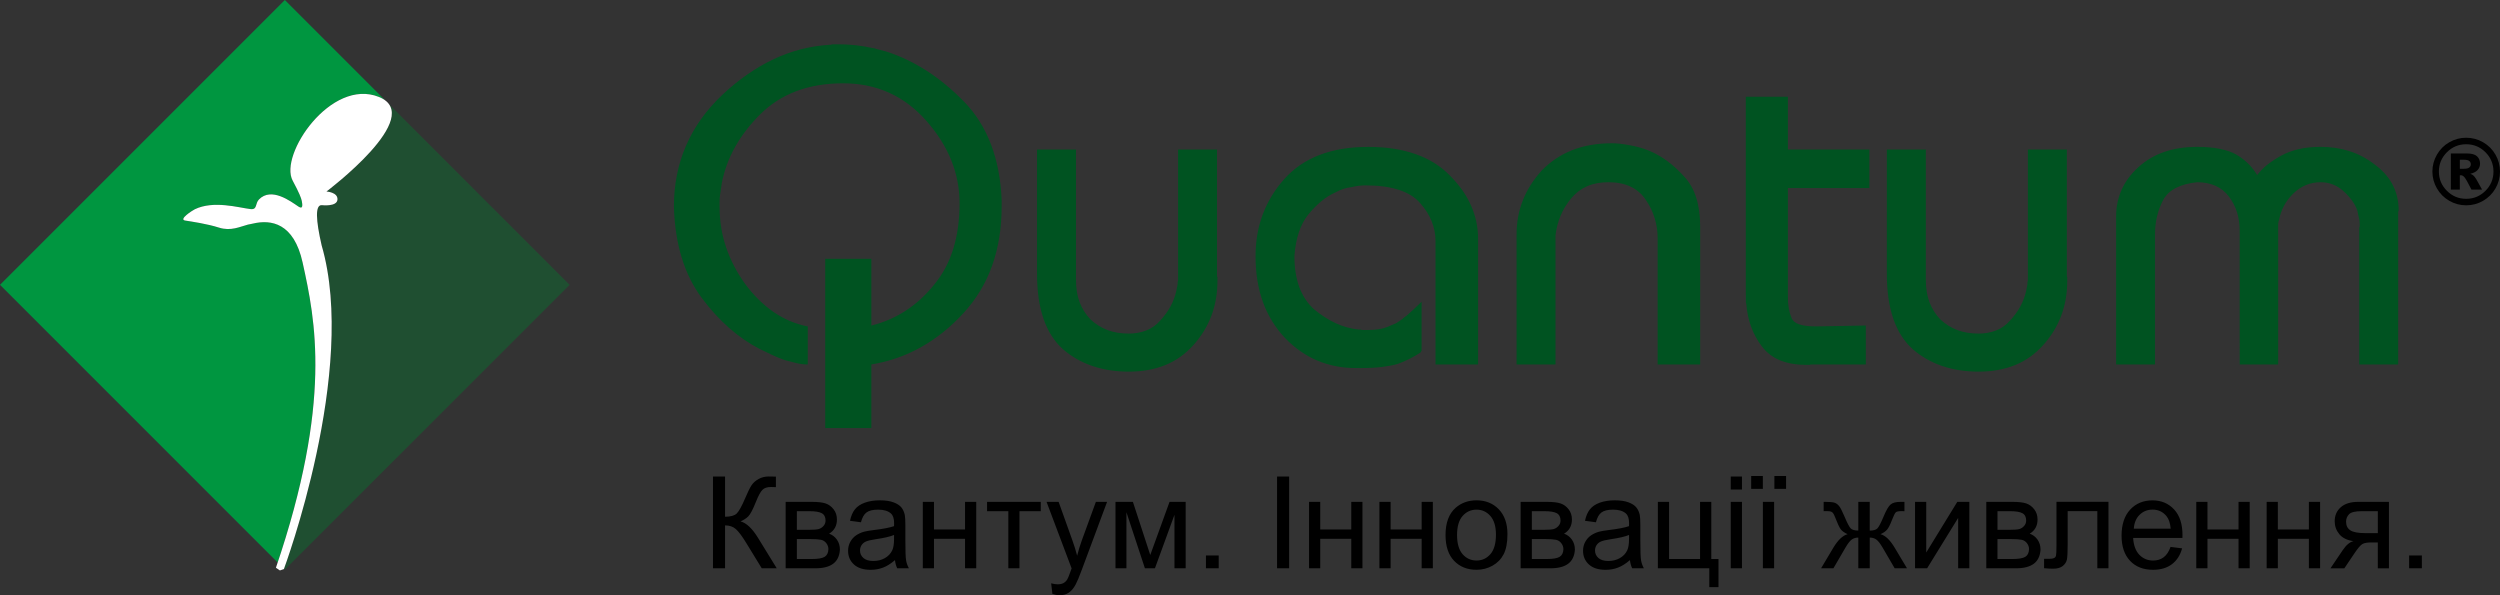 <?xml version="1.0" encoding="utf-8"?>
<!-- Generator: Adobe Illustrator 16.0.0, SVG Export Plug-In . SVG Version: 6.00 Build 0)  -->
<!DOCTYPE svg PUBLIC "-//W3C//DTD SVG 1.1//EN" "http://www.w3.org/Graphics/SVG/1.1/DTD/svg11.dtd">
<svg version="1.1" id="Слой_1" xmlns="http://www.w3.org/2000/svg" xmlns:xlink="http://www.w3.org/1999/xlink" x="0px" y="0px"
	 width="122.516px" height="29.171px" viewBox="0 0 122.516 29.171" enable-background="new 0 0 122.516 29.171"
	 xml:space="preserve">
<rect x="0" y="0" width="122.516" height="29.171" fill="#333333" stroke="none"/>
<g>
	<defs>
		<rect id="SVGID_1_" width="122.516" height="29.171"/>
	</defs>
	<clipPath id="SVGID_2_">
		<use xlink:href="#SVGID_1_"  overflow="visible"/>
	</clipPath>
	<path clip-path="url(#SVGID_2_)" fill="#009640" d="M0,13.958L13.958,0l4.92,4.92c-0.085-0.064-0.187-0.122-0.311-0.171
		c-2.347-0.944-4.903,2.841-4.226,4.1c0.316,0.59,0.422,0.856,0.449,1.002c0.035,0.183,0.067,0.426-0.166,0.27
		c-0.37-0.248-1.324-0.975-1.936-0.346c-0.19,0.196-0.069,0.512-0.414,0.471c-0.573-0.069-1.804-0.437-2.725,0.007
		c-0.113,0.055-0.812,0.502-0.476,0.554c0.308,0.049,1.079,0.162,1.661,0.347c0.584,0.186,1.03-0.049,1.414-0.147
		c0.071-0.018,0.153-0.028,0.244-0.05c0.897-0.214,2.01-0.032,2.438,1.908c0.615,2.782,1.448,6.712-1.222,14.7L0,13.958z"/>
	<path clip-path="url(#SVGID_2_)" fill="#1F4F31" d="M19.062,5.104l8.854,8.855L13.958,27.916l-0.042-0.041
		c0.143-0.39,3.593-9.861,1.845-15.853c-0.283-1.229-0.332-2.011,0.021-1.968c0,0,0.731,0.086,0.755-0.275
		c0.024-0.361-0.539-0.395-0.539-0.395S19.989,6.387,19.062,5.104"/>
	<path clip-path="url(#SVGID_2_)" fill="#FFFFFF" d="M13.912,27.889c0,0,3.634-9.748,1.85-15.865
		c-0.283-1.23-0.332-2.012,0.021-1.969c0,0,0.731,0.086,0.755-0.275s-0.539-0.395-0.539-0.395s4.916-3.692,2.569-4.635
		c-2.348-0.944-4.903,2.84-4.227,4.1c0.316,0.59,0.422,0.856,0.449,1.002c0.035,0.183,0.067,0.425-0.166,0.27
		c-0.37-0.249-1.323-0.975-1.935-0.346c-0.191,0.196-0.069,0.512-0.415,0.47c-0.573-0.068-1.804-0.436-2.725,0.008
		c-0.113,0.054-0.812,0.501-0.476,0.554c0.308,0.049,1.079,0.161,1.661,0.347c0.584,0.186,1.03-0.049,1.414-0.147
		c0.071-0.018,0.153-0.029,0.244-0.05c0.897-0.214,2.01-0.033,2.438,1.908c0.621,2.812,1.467,6.795-1.308,14.957l0.195,0.132
		L13.912,27.889z"/>
	<path clip-path="url(#SVGID_2_)" fill="#005321" d="M103.703,17.861v-7.263c0-0.453,0.088-0.881,0.263-1.283
		c0.176-0.403,0.447-0.772,0.813-1.109c0.365-0.336,0.79-0.589,1.272-0.757c0.483-0.168,1.024-0.252,1.624-0.252
		c0.424,0,0.797,0.033,1.119,0.099c0.321,0.065,0.585,0.157,0.79,0.274c0.205,0.117,0.395,0.26,0.571,0.428
		c0.175,0.168,0.327,0.362,0.46,0.581c0.132-0.175,0.293-0.34,0.482-0.494c0.19-0.153,0.417-0.303,0.681-0.449
		c0.264-0.147,0.556-0.256,0.878-0.329c0.32-0.074,0.68-0.11,1.074-0.11c0.497,0,0.966,0.069,1.404,0.208
		c0.44,0.139,0.85,0.355,1.229,0.648c0.381,0.278,0.669,0.596,0.866,0.954c0.197,0.359,0.304,0.757,0.318,1.196v0.033v0.033v0.033
		v0.033c-0.015,0.014-0.021,0.025-0.021,0.033V10.4v0.033v0.033v7.395h-1.909v-6.736v0.011c0-0.008,0.008-0.011,0.021-0.011v-0.033
		v-0.033v-0.077v-0.055c0-0.044-0.004-0.088-0.011-0.131c-0.007-0.045-0.019-0.095-0.033-0.154
		c-0.014-0.044-0.024-0.091-0.033-0.143c-0.007-0.051-0.018-0.106-0.032-0.164c-0.059-0.176-0.146-0.344-0.264-0.505
		c-0.117-0.161-0.256-0.315-0.417-0.461s-0.336-0.256-0.525-0.329c-0.191-0.073-0.389-0.11-0.594-0.11
		c-0.263,0-0.509,0.048-0.734,0.143c-0.228,0.095-0.437,0.238-0.626,0.428c-0.19,0.19-0.34,0.391-0.45,0.604
		c-0.109,0.211-0.186,0.435-0.23,0.669c-0.014,0.029-0.024,0.062-0.031,0.098c-0.009,0.037-0.013,0.07-0.013,0.099v0.11v0.088v6.692
		h-1.887V11.3c0-0.322-0.043-0.622-0.131-0.9c-0.088-0.277-0.219-0.533-0.396-0.767c-0.176-0.234-0.395-0.41-0.657-0.527
		c-0.265-0.117-0.564-0.176-0.9-0.176c-0.425,0.044-0.776,0.139-1.053,0.286c-0.279,0.146-0.483,0.343-0.615,0.592
		c-0.131,0.249-0.229,0.512-0.296,0.79s-0.099,0.563-0.099,0.856v0.033v0.011v0.022v6.341H103.703z M92.468,7.328h1.91v6.386
		c0,0.409,0.058,0.772,0.175,1.086s0.293,0.596,0.526,0.845c0.249,0.234,0.526,0.409,0.834,0.527
		c0.307,0.117,0.659,0.176,1.054,0.176c0.307,0,0.592-0.052,0.856-0.154c0.263-0.102,0.488-0.263,0.679-0.482
		c0.206-0.22,0.374-0.45,0.505-0.691c0.132-0.242,0.228-0.494,0.286-0.758c0.014-0.058,0.025-0.113,0.033-0.164
		c0.007-0.051,0.018-0.106,0.031-0.165v-0.087c0-0.03,0.009-0.059,0.022-0.088V13.67v-0.088V7.328h1.909v6.035v0.077v0.055v0.043
		c0,0.015,0.008,0.03,0.021,0.044v0.044v0.044v0.044v0.044c0,0.614-0.098,1.185-0.296,1.711c-0.196,0.527-0.494,1.01-0.888,1.448
		c-0.396,0.439-0.856,0.766-1.383,0.978c-0.527,0.212-1.119,0.317-1.777,0.317c-0.644,0-1.236-0.091-1.778-0.273
		c-0.541-0.184-1.023-0.457-1.447-0.823c-0.425-0.38-0.742-0.878-0.955-1.492c-0.211-0.615-0.318-1.353-0.318-2.216V7.328z
		 M85.556,14.416V4.739h2.063v2.589h3.993v1.888h-3.993v5.354c0,0.205,0.015,0.387,0.044,0.548c0.028,0.161,0.073,0.315,0.132,0.461
		c0.058,0.146,0.186,0.253,0.384,0.318c0.197,0.066,0.471,0.099,0.822,0.099l2.436-0.044v1.909h-2.589h-0.044H88.76h-0.033
		c-0.007,0-0.018,0.008-0.032,0.021h-0.045h-0.044h-0.031h-0.033c-0.498,0-0.93-0.072-1.295-0.219
		c-0.366-0.146-0.666-0.374-0.9-0.681c-0.233-0.308-0.413-0.636-0.538-0.987c-0.123-0.351-0.2-0.717-0.229-1.097
		c-0.015-0.029-0.022-0.062-0.022-0.099v-0.121v-0.098V14.46V14.416z M74.322,17.861v-6.385c0-0.585,0.102-1.138,0.307-1.657
		C74.833,9.3,75.141,8.813,75.55,8.36c0.424-0.439,0.922-0.772,1.493-0.999c0.57-0.226,1.221-0.34,1.952-0.34
		c0.117,0,0.245,0.008,0.385,0.022c0.139,0.015,0.288,0.037,0.449,0.066c0.161,0.029,0.326,0.066,0.494,0.11s0.34,0.102,0.516,0.175
		c0.307,0.132,0.6,0.3,0.877,0.505c0.278,0.205,0.549,0.454,0.813,0.746c0.264,0.278,0.461,0.622,0.593,1.031
		c0.131,0.41,0.197,0.878,0.197,1.405v0.055v0.076v0.055v0.077v6.517h-2.084v-6.21c0-0.321-0.049-0.64-0.144-0.954
		c-0.095-0.315-0.238-0.611-0.428-0.889c-0.19-0.293-0.439-0.512-0.746-0.658c-0.307-0.147-0.673-0.22-1.097-0.22
		c-0.396,0-0.743,0.066-1.043,0.198c-0.3,0.131-0.56,0.329-0.778,0.592c-0.22,0.264-0.393,0.545-0.517,0.845
		c-0.125,0.3-0.209,0.618-0.252,0.955v6.341H74.322z M70.35,17.861v-6.056c0-0.322-0.062-0.64-0.187-0.955
		c-0.124-0.314-0.311-0.61-0.56-0.888c-0.249-0.293-0.6-0.512-1.053-0.659c-0.454-0.146-1.002-0.219-1.646-0.219
		c-0.103,0-0.209,0.007-0.318,0.022c-0.11,0.014-0.231,0.036-0.363,0.066c-0.131,0.014-0.263,0.044-0.394,0.087
		c-0.132,0.044-0.265,0.103-0.396,0.176c-0.233,0.102-0.461,0.245-0.681,0.428c-0.219,0.183-0.431,0.398-0.636,0.647
		c-0.19,0.235-0.345,0.523-0.461,0.867c-0.116,0.344-0.19,0.735-0.22,1.174c0,0.585,0.081,1.093,0.241,1.525
		c0.161,0.432,0.402,0.794,0.726,1.086c0.336,0.278,0.683,0.501,1.041,0.67c0.358,0.168,0.735,0.274,1.131,0.318h0.055h0.054
		c0.03,0.014,0.056,0.021,0.077,0.021h0.055h0.066h0.066h0.054h0.055c0.177,0,0.341-0.011,0.494-0.033
		c0.154-0.022,0.304-0.063,0.45-0.121c0.073-0.029,0.143-0.059,0.209-0.088c0.065-0.029,0.135-0.058,0.208-0.088
		c0.058-0.043,0.124-0.087,0.197-0.131c0.073-0.044,0.139-0.095,0.197-0.154c0.073-0.044,0.144-0.099,0.208-0.165
		c0.066-0.065,0.137-0.128,0.209-0.186c0.073-0.073,0.146-0.142,0.22-0.208c0.072-0.066,0.146-0.136,0.219-0.209v2.393
		c-0.014,0.028-0.025,0.047-0.033,0.054c-0.007,0.008-0.01,0.012-0.01,0.012v0.022c-0.176,0.116-0.358,0.223-0.549,0.317
		c-0.19,0.096-0.388,0.18-0.592,0.252c-0.205,0.06-0.454,0.106-0.746,0.144c-0.293,0.036-0.63,0.055-1.011,0.055h-0.032h-0.033
		H66.62h-0.022h-0.044H66.51h-0.033h-0.032c-0.674,0-1.299-0.121-1.876-0.362c-0.578-0.241-1.108-0.61-1.592-1.108
		c-0.482-0.512-0.845-1.1-1.086-1.766c-0.241-0.665-0.361-1.415-0.361-2.249c0-0.732,0.116-1.412,0.351-2.041
		s0.585-1.207,1.053-1.733c0.47-0.527,1.046-0.922,1.734-1.185c0.687-0.264,1.485-0.395,2.391-0.395
		c0.864,0,1.632,0.117,2.305,0.351c0.673,0.234,1.236,0.585,1.689,1.053c0.468,0.468,0.816,0.962,1.042,1.481
		c0.228,0.52,0.341,1.057,0.341,1.613v6.166H70.35z M50.821,7.328h1.909v6.386c0,0.409,0.058,0.772,0.175,1.086
		c0.118,0.314,0.293,0.596,0.527,0.845c0.249,0.234,0.527,0.409,0.834,0.527c0.307,0.117,0.658,0.176,1.053,0.176
		c0.308,0,0.593-0.052,0.856-0.154c0.263-0.102,0.49-0.263,0.68-0.482c0.205-0.22,0.373-0.45,0.505-0.691
		c0.131-0.242,0.226-0.494,0.285-0.758c0.015-0.058,0.025-0.113,0.033-0.164c0.007-0.051,0.018-0.106,0.033-0.165v-0.087
		c0-0.03,0.007-0.059,0.022-0.088V13.67v-0.088V7.328h1.909v6.035v0.077v0.055v0.043c0,0.015,0.007,0.03,0.022,0.044v0.044v0.044
		v0.044v0.044c0,0.614-0.099,1.185-0.296,1.711c-0.198,0.527-0.494,1.01-0.889,1.448c-0.395,0.439-0.856,0.766-1.382,0.978
		c-0.527,0.212-1.12,0.317-1.778,0.317c-0.644,0-1.236-0.091-1.777-0.273c-0.542-0.184-1.024-0.457-1.448-0.823
		c-0.425-0.38-0.743-0.878-0.955-1.492c-0.212-0.615-0.318-1.353-0.318-2.216V7.328z M40.442,20.978v-8.295h2.26v3.27
		c0.599-0.146,1.159-0.387,1.679-0.724c0.519-0.337,0.983-0.761,1.393-1.273c0.424-0.512,0.739-1.1,0.943-1.766
		c0.205-0.666,0.308-1.408,0.308-2.227c0-0.732-0.136-1.434-0.406-2.107c-0.271-0.673-0.677-1.316-1.218-1.931
		c-0.542-0.614-1.152-1.075-1.832-1.382c-0.681-0.307-1.431-0.461-2.249-0.461c-0.849,0-1.613,0.128-2.294,0.384
		c-0.68,0.256-1.276,0.64-1.788,1.152c-0.497,0.497-0.903,1.028-1.218,1.591c-0.314,0.563-0.53,1.152-0.647,1.766
		c-0.015,0.103-0.029,0.201-0.044,0.297c-0.014,0.095-0.029,0.193-0.044,0.296c-0.014,0.102-0.021,0.201-0.021,0.296v0.274
		c0,0.688,0.105,1.346,0.317,1.975c0.213,0.629,0.523,1.229,0.933,1.799c0.424,0.571,0.893,1.032,1.404,1.383
		c0.512,0.351,1.068,0.585,1.668,0.702v1.865c-0.176,0-0.358-0.022-0.548-0.066c-0.191-0.044-0.388-0.095-0.593-0.152
		c-0.205-0.074-0.409-0.158-0.614-0.253c-0.205-0.096-0.41-0.194-0.615-0.297c-0.512-0.263-1.005-0.603-1.481-1.02
		c-0.475-0.417-0.925-0.911-1.35-1.481c-0.423-0.571-0.749-1.226-0.976-1.964c-0.227-0.739-0.355-1.569-0.384-2.491
		c0-1.082,0.197-2.081,0.593-2.995c0.395-0.914,0.987-1.745,1.777-2.491c0.79-0.746,1.624-1.327,2.501-1.744
		c0.878-0.417,1.8-0.655,2.765-0.713h0.044c0.014,0,0.037-0.007,0.066-0.022h0.055h0.055h0.132h0.131
		c0.176,0,0.358,0.007,0.548,0.022c0.19,0.014,0.381,0.036,0.571,0.066c0.102,0.014,0.201,0.032,0.296,0.055
		c0.096,0.021,0.194,0.04,0.296,0.054c0.088,0.03,0.18,0.055,0.275,0.077s0.194,0.048,0.296,0.077
		c0.687,0.22,1.349,0.534,1.986,0.944c0.636,0.409,1.247,0.914,1.832,1.514c0.571,0.585,1.009,1.28,1.317,2.084
		c0.307,0.805,0.483,1.712,0.526,2.721V9.83v0.044v0.044v0.044v0.044v0.044v0.043v0.044c0,1.039-0.153,1.993-0.46,2.864
		c-0.307,0.87-0.776,1.649-1.405,2.337c-0.629,0.687-1.32,1.243-2.073,1.667c-0.754,0.426-1.569,0.71-2.447,0.856v3.116H40.442z"/>
	<path clip-path="url(#SVGID_2_)" d="M120.548,7.829h0.208c0.12,0,0.205,0.02,0.255,0.061c0.05,0.042,0.075,0.095,0.075,0.16
		s-0.026,0.118-0.078,0.16c-0.052,0.041-0.142,0.061-0.269,0.061h-0.191V7.829z M120.106,9.291h0.441V8.595
		c0.023-0.005,0.041-0.007,0.054-0.007c0.059,0,0.116,0.033,0.175,0.099c0.058,0.066,0.171,0.267,0.341,0.604h0.52
		c-0.188-0.335-0.283-0.506-0.286-0.512c-0.049-0.079-0.096-0.139-0.141-0.18c-0.032-0.029-0.082-0.056-0.15-0.082
		c0.165-0.039,0.286-0.102,0.363-0.189c0.076-0.087,0.115-0.189,0.115-0.308c0-0.152-0.051-0.273-0.151-0.364
		c-0.101-0.09-0.263-0.135-0.487-0.135h-0.793V9.291z M121.804,9.351c-0.262,0.261-0.577,0.392-0.946,0.392
		c-0.368,0-0.684-0.131-0.944-0.392c-0.261-0.261-0.393-0.576-0.393-0.945s0.132-0.683,0.393-0.945
		c0.261-0.261,0.576-0.392,0.944-0.392c0.369,0,0.685,0.131,0.946,0.392c0.261,0.262,0.392,0.576,0.392,0.945
		S122.064,9.09,121.804,9.351 M122.294,7.578c-0.148-0.257-0.351-0.459-0.607-0.607c-0.256-0.147-0.531-0.221-0.829-0.221
		c-0.295,0-0.569,0.074-0.826,0.221c-0.257,0.148-0.458,0.35-0.606,0.607c-0.147,0.257-0.223,0.533-0.223,0.828
		c0,0.297,0.075,0.573,0.223,0.829c0.148,0.256,0.35,0.458,0.606,0.606c0.257,0.147,0.531,0.221,0.826,0.221
		c0.298,0,0.573-0.074,0.829-0.221c0.257-0.148,0.459-0.35,0.607-0.606c0.147-0.256,0.222-0.532,0.222-0.829
		C122.516,8.111,122.441,7.835,122.294,7.578"/>
	<path clip-path="url(#SVGID_2_)" d="M118.687,27.221h-0.625v0.629h0.625V27.221z M116.528,26.127h-0.606
		c-0.354,0-0.601-0.046-0.74-0.138c-0.139-0.09-0.209-0.232-0.209-0.427c0-0.137,0.048-0.257,0.143-0.358
		c0.095-0.103,0.306-0.153,0.633-0.153h0.78V26.127z M115.574,24.594c-0.376,0-0.663,0.088-0.861,0.264
		c-0.198,0.175-0.298,0.404-0.298,0.687c0,0.24,0.076,0.451,0.228,0.635s0.384,0.297,0.696,0.34
		c-0.179,0.035-0.358,0.187-0.539,0.454l-0.592,0.877h0.68l0.479-0.711c0.181-0.272,0.317-0.433,0.413-0.483
		c0.094-0.05,0.237-0.074,0.431-0.074h0.317v1.269h0.546v-3.256H115.574z M111.08,27.85h0.549v-1.444h1.521v1.444h0.55v-3.256h-0.55
		v1.354h-1.521v-1.354h-0.549V27.85z M107.631,27.85h0.549v-1.444h1.522v1.444h0.548v-3.256h-0.548v1.354h-1.522v-1.354h-0.549
		V27.85z M104.854,25.229c0.173-0.17,0.385-0.255,0.637-0.255c0.277,0,0.505,0.106,0.68,0.319c0.114,0.137,0.183,0.342,0.207,0.616
		h-1.808C104.588,25.625,104.683,25.397,104.854,25.229 M106.033,27.31c-0.143,0.107-0.314,0.16-0.516,0.16
		c-0.27,0-0.496-0.095-0.677-0.285c-0.181-0.189-0.281-0.464-0.302-0.822h2.415c0.002-0.064,0.003-0.113,0.003-0.146
		c0-0.538-0.137-0.955-0.411-1.251c-0.275-0.296-0.628-0.445-1.061-0.445c-0.448,0-0.812,0.152-1.093,0.454
		c-0.279,0.303-0.421,0.729-0.421,1.276c0,0.528,0.14,0.939,0.417,1.233c0.277,0.293,0.652,0.44,1.126,0.44
		c0.376,0,0.686-0.092,0.927-0.276c0.242-0.184,0.408-0.442,0.497-0.775l-0.566-0.071C106.289,27.034,106.176,27.204,106.033,27.31
		 M100.78,26.739c0,0.282-0.009,0.449-0.024,0.5c-0.017,0.052-0.049,0.089-0.098,0.112s-0.13,0.035-0.244,0.035h-0.241v0.46
		c0.167,0.016,0.314,0.024,0.442,0.024c0.208,0,0.365-0.044,0.476-0.135c0.11-0.09,0.177-0.195,0.201-0.315
		c0.024-0.121,0.037-0.37,0.037-0.748v-1.622h1.454v2.799h0.546v-3.256h-2.549V26.739z M97.889,26.418h0.665
		c0.238,0,0.411,0.012,0.519,0.035s0.195,0.079,0.263,0.169c0.067,0.089,0.1,0.186,0.1,0.29c-0.006,0.178-0.066,0.303-0.183,0.375
		s-0.329,0.108-0.64,0.108h-0.724V26.418z M97.889,25.051h0.604c0.293,0,0.5,0.033,0.621,0.101s0.181,0.188,0.181,0.359
		c0,0.104-0.035,0.193-0.104,0.268c-0.068,0.075-0.146,0.124-0.233,0.149c-0.088,0.024-0.248,0.036-0.482,0.036h-0.586V25.051z
		 M97.341,27.85h1.46c0.38,0,0.67-0.075,0.869-0.224c0.199-0.149,0.309-0.378,0.329-0.688c0-0.191-0.05-0.357-0.151-0.498
		c-0.1-0.14-0.227-0.234-0.379-0.286c0.128-0.077,0.225-0.175,0.288-0.29c0.064-0.115,0.096-0.251,0.096-0.405
		c0-0.195-0.054-0.361-0.163-0.5c-0.108-0.14-0.238-0.235-0.39-0.287c-0.152-0.052-0.383-0.078-0.694-0.078h-1.265V27.85z
		 M93.849,27.85h0.592l1.521-2.468v2.468h0.549v-3.256H95.92l-1.522,2.483v-2.483h-0.549V27.85z M91.069,24.594v1.407
		c-0.178,0-0.302-0.035-0.371-0.104c-0.07-0.069-0.172-0.265-0.307-0.586c-0.109-0.261-0.198-0.433-0.267-0.516
		s-0.146-0.138-0.232-0.163c-0.086-0.025-0.234-0.038-0.446-0.038H89.37v0.457c0.082-0.002,0.135-0.003,0.162-0.003
		c0.104,0,0.182,0.013,0.234,0.04c0.05,0.025,0.099,0.096,0.144,0.208c0.13,0.335,0.228,0.547,0.293,0.636
		c0.064,0.089,0.178,0.171,0.341,0.247c-0.238,0.063-0.47,0.284-0.698,0.662l-0.601,1.009h0.604l0.588-1.009
		c0.12-0.206,0.226-0.341,0.314-0.403c0.09-0.062,0.196-0.093,0.318-0.093v1.505h0.561v-1.505c0.124,0,0.23,0.031,0.32,0.095
		c0.089,0.063,0.193,0.197,0.313,0.401l0.588,1.009h0.604l-0.604-1.009c-0.225-0.378-0.457-0.6-0.694-0.662
		c0.146-0.067,0.254-0.142,0.322-0.224c0.069-0.082,0.146-0.229,0.227-0.441c0.087-0.223,0.151-0.357,0.195-0.402
		c0.04-0.043,0.134-0.063,0.28-0.063l0.149,0.003v-0.457H93.13c-0.218,0-0.376,0.042-0.476,0.126
		c-0.103,0.085-0.217,0.283-0.345,0.591c-0.137,0.325-0.239,0.522-0.311,0.589c-0.072,0.067-0.195,0.102-0.369,0.102v-1.407H91.069z
		 M87.529,23.328h-0.573v0.629h0.573V23.328z M86.391,23.328h-0.572v0.629h0.572V23.328z M86.943,24.594h-0.55v3.256h0.55V24.594z
		 M85.367,24.594h-0.549v3.256h0.549V24.594z M85.367,23.354h-0.549v0.635h0.549V23.354z M81.247,27.85h2.519v0.923h0.451v-1.377
		h-0.353v-2.802h-0.55v2.802h-1.519v-2.802h-0.549V27.85z M79.833,26.418c0,0.243-0.03,0.427-0.089,0.552
		c-0.077,0.162-0.198,0.289-0.363,0.382c-0.164,0.093-0.352,0.139-0.564,0.139s-0.375-0.049-0.485-0.146
		c-0.111-0.098-0.166-0.221-0.166-0.368c0-0.096,0.024-0.183,0.076-0.262c0.051-0.079,0.123-0.138,0.217-0.179
		c0.093-0.041,0.253-0.078,0.478-0.111c0.399-0.058,0.697-0.126,0.897-0.208V26.418z M79.988,27.85h0.572
		c-0.068-0.125-0.114-0.255-0.138-0.391c-0.024-0.137-0.035-0.46-0.035-0.974V25.75c0-0.246-0.01-0.415-0.027-0.51
		c-0.032-0.15-0.09-0.276-0.172-0.376c-0.081-0.099-0.208-0.181-0.381-0.246c-0.172-0.065-0.396-0.099-0.674-0.099
		c-0.278,0-0.522,0.039-0.734,0.115c-0.212,0.077-0.372,0.186-0.484,0.328c-0.112,0.142-0.192,0.329-0.241,0.56l0.537,0.073
		c0.059-0.23,0.149-0.391,0.271-0.482c0.123-0.091,0.314-0.137,0.572-0.137c0.277,0,0.485,0.063,0.625,0.188
		c0.104,0.092,0.156,0.251,0.156,0.475c0,0.021-0.001,0.069-0.003,0.146c-0.21,0.072-0.536,0.136-0.979,0.189
		c-0.218,0.026-0.38,0.054-0.487,0.082c-0.146,0.041-0.278,0.102-0.396,0.181c-0.117,0.08-0.211,0.187-0.283,0.318
		c-0.072,0.131-0.108,0.277-0.108,0.437c0,0.271,0.096,0.495,0.287,0.67c0.19,0.175,0.464,0.263,0.819,0.263
		c0.217,0,0.417-0.036,0.605-0.108c0.188-0.07,0.384-0.193,0.587-0.368C79.895,27.602,79.931,27.735,79.988,27.85 M75.07,26.418
		h0.665c0.237,0,0.409,0.012,0.518,0.035s0.195,0.079,0.262,0.169c0.067,0.089,0.102,0.186,0.102,0.29
		c-0.006,0.178-0.067,0.303-0.184,0.375s-0.329,0.108-0.64,0.108H75.07V26.418z M75.07,25.051h0.604c0.292,0,0.499,0.033,0.62,0.101
		s0.182,0.188,0.182,0.359c0,0.104-0.035,0.193-0.104,0.268c-0.069,0.075-0.147,0.124-0.235,0.149
		c-0.087,0.024-0.248,0.036-0.481,0.036H75.07V25.051z M74.521,27.85h1.461c0.381,0,0.67-0.075,0.869-0.224
		c0.199-0.149,0.31-0.378,0.329-0.688c0-0.191-0.05-0.357-0.15-0.498c-0.102-0.14-0.228-0.234-0.381-0.286
		c0.13-0.077,0.226-0.175,0.289-0.29c0.064-0.115,0.097-0.251,0.097-0.405c0-0.195-0.056-0.361-0.163-0.5
		c-0.109-0.14-0.239-0.235-0.392-0.287c-0.15-0.052-0.382-0.078-0.692-0.078h-1.267V27.85z M71.676,25.287
		c0.181-0.207,0.409-0.311,0.684-0.311c0.271,0,0.496,0.104,0.679,0.312c0.182,0.208,0.272,0.513,0.272,0.916
		c0,0.427-0.091,0.744-0.271,0.952c-0.182,0.209-0.407,0.313-0.68,0.313c-0.274,0-0.503-0.104-0.684-0.311
		c-0.181-0.208-0.271-0.521-0.271-0.938S71.495,25.493,71.676,25.287 M71.26,27.484c0.28,0.292,0.646,0.439,1.1,0.439
		c0.282,0,0.544-0.067,0.781-0.2c0.239-0.133,0.421-0.319,0.546-0.559c0.125-0.24,0.188-0.57,0.188-0.989
		c0-0.517-0.143-0.922-0.424-1.216c-0.283-0.293-0.646-0.44-1.092-0.44c-0.4,0-0.74,0.121-1.019,0.362
		c-0.333,0.29-0.5,0.737-0.5,1.34C70.841,26.771,70.98,27.192,71.26,27.484 M67.6,27.85h0.549v-1.444h1.521v1.444h0.549v-3.256
		H69.67v1.354h-1.521v-1.354H67.6V27.85z M64.151,27.85H64.7v-1.444h1.521v1.444h0.548v-3.256h-0.548v1.354H64.7v-1.354h-0.549
		V27.85z M63.176,23.354h-0.592v4.495h0.592V23.354z M59.724,27.221h-0.625v0.629h0.625V27.221z M54.666,27.85h0.536v-2.747
		l0.906,2.747h0.491l0.957-2.621v2.621h0.549v-3.256h-0.79l-0.945,2.605l-0.851-2.605h-0.853V27.85z M51.927,29.171
		c0.175,0,0.326-0.042,0.452-0.127s0.238-0.218,0.335-0.4c0.073-0.135,0.176-0.381,0.308-0.739l1.232-3.311h-0.549l-0.692,1.897
		c-0.087,0.241-0.163,0.488-0.226,0.742c-0.069-0.264-0.147-0.515-0.234-0.754l-0.674-1.886h-0.592l1.229,3.262
		c-0.022,0.06-0.039,0.104-0.049,0.135c-0.077,0.22-0.133,0.356-0.168,0.411c-0.046,0.073-0.106,0.131-0.179,0.172
		c-0.074,0.04-0.171,0.062-0.293,0.062c-0.09,0-0.194-0.017-0.314-0.049l0.061,0.518C51.704,29.148,51.822,29.171,51.927,29.171
		 M48.372,25.051h1.043v2.799h0.546v-2.799h1.043v-0.457h-2.632V25.051z M45.223,27.85h0.548v-1.444h1.522v1.444h0.549v-3.256
		h-0.549v1.354h-1.522v-1.354h-0.548V27.85z M43.814,26.418c0,0.243-0.03,0.427-0.089,0.552c-0.077,0.162-0.198,0.289-0.362,0.382
		c-0.165,0.093-0.353,0.139-0.565,0.139c-0.213,0-0.375-0.049-0.486-0.146c-0.111-0.098-0.166-0.221-0.166-0.368
		c0-0.096,0.025-0.183,0.076-0.262c0.051-0.079,0.123-0.138,0.217-0.179c0.093-0.041,0.253-0.078,0.478-0.111
		c0.399-0.058,0.698-0.126,0.897-0.208V26.418z M43.969,27.85h0.574c-0.07-0.125-0.116-0.255-0.139-0.391
		c-0.024-0.137-0.035-0.46-0.035-0.974V25.75c0-0.246-0.009-0.415-0.028-0.51c-0.032-0.15-0.089-0.276-0.17-0.376
		c-0.082-0.099-0.209-0.181-0.382-0.246c-0.172-0.065-0.397-0.099-0.673-0.099c-0.279,0-0.524,0.039-0.735,0.115
		c-0.212,0.077-0.373,0.186-0.485,0.328c-0.112,0.142-0.192,0.329-0.241,0.56l0.537,0.073c0.059-0.23,0.15-0.391,0.273-0.482
		c0.123-0.091,0.313-0.137,0.571-0.137c0.277,0,0.485,0.063,0.625,0.188c0.104,0.092,0.156,0.251,0.156,0.475
		c0,0.021-0.001,0.069-0.003,0.146c-0.21,0.072-0.536,0.136-0.979,0.189c-0.217,0.026-0.38,0.054-0.488,0.082
		c-0.146,0.041-0.278,0.102-0.395,0.181c-0.117,0.08-0.211,0.187-0.283,0.318c-0.072,0.131-0.108,0.277-0.108,0.437
		c0,0.271,0.095,0.495,0.286,0.67c0.191,0.175,0.465,0.263,0.82,0.263c0.216,0,0.418-0.036,0.606-0.108
		c0.188-0.07,0.383-0.193,0.587-0.368C43.876,27.602,43.912,27.735,43.969,27.85 M39.051,26.418h0.665
		c0.238,0,0.41,0.012,0.518,0.035s0.195,0.079,0.262,0.169c0.068,0.089,0.101,0.186,0.101,0.29
		c-0.006,0.178-0.067,0.303-0.183,0.375c-0.116,0.072-0.329,0.108-0.64,0.108h-0.723V26.418z M39.051,25.051h0.604
		c0.293,0,0.499,0.033,0.62,0.101s0.182,0.188,0.182,0.359c0,0.104-0.035,0.193-0.104,0.268c-0.069,0.075-0.147,0.124-0.235,0.149
		c-0.087,0.024-0.248,0.036-0.481,0.036h-0.586V25.051z M38.502,27.85h1.461c0.38,0,0.67-0.075,0.869-0.224
		c0.199-0.149,0.309-0.378,0.329-0.688c0-0.191-0.05-0.357-0.151-0.498c-0.1-0.14-0.227-0.234-0.379-0.286
		c0.128-0.077,0.224-0.175,0.288-0.29s0.096-0.251,0.096-0.405c0-0.195-0.055-0.361-0.163-0.5c-0.109-0.14-0.239-0.235-0.391-0.287
		c-0.151-0.052-0.382-0.078-0.693-0.078h-1.266V27.85z M34.941,27.85h0.592v-2.103c0.219,0,0.398,0.063,0.536,0.188
		c0.138,0.126,0.31,0.357,0.515,0.695l0.747,1.22h0.735l-0.921-1.496c-0.28-0.456-0.565-0.724-0.853-0.803
		c0.144-0.061,0.268-0.139,0.372-0.238c0.103-0.099,0.23-0.339,0.381-0.719c0.12-0.301,0.227-0.497,0.32-0.589
		c0.092-0.092,0.232-0.139,0.421-0.139c0.014,0,0.054,0.002,0.119,0.004c0.059,0.002,0.098,0.003,0.119,0.003v-0.516
		c-0.013-0.004-0.133-0.006-0.36-0.006c-0.179,0-0.343,0.042-0.491,0.124c-0.148,0.083-0.263,0.186-0.343,0.307
		c-0.08,0.122-0.183,0.33-0.307,0.624c-0.17,0.401-0.311,0.653-0.42,0.76c-0.11,0.104-0.3,0.157-0.57,0.157v-1.969h-0.592V27.85z"/>
</g>
</svg>
